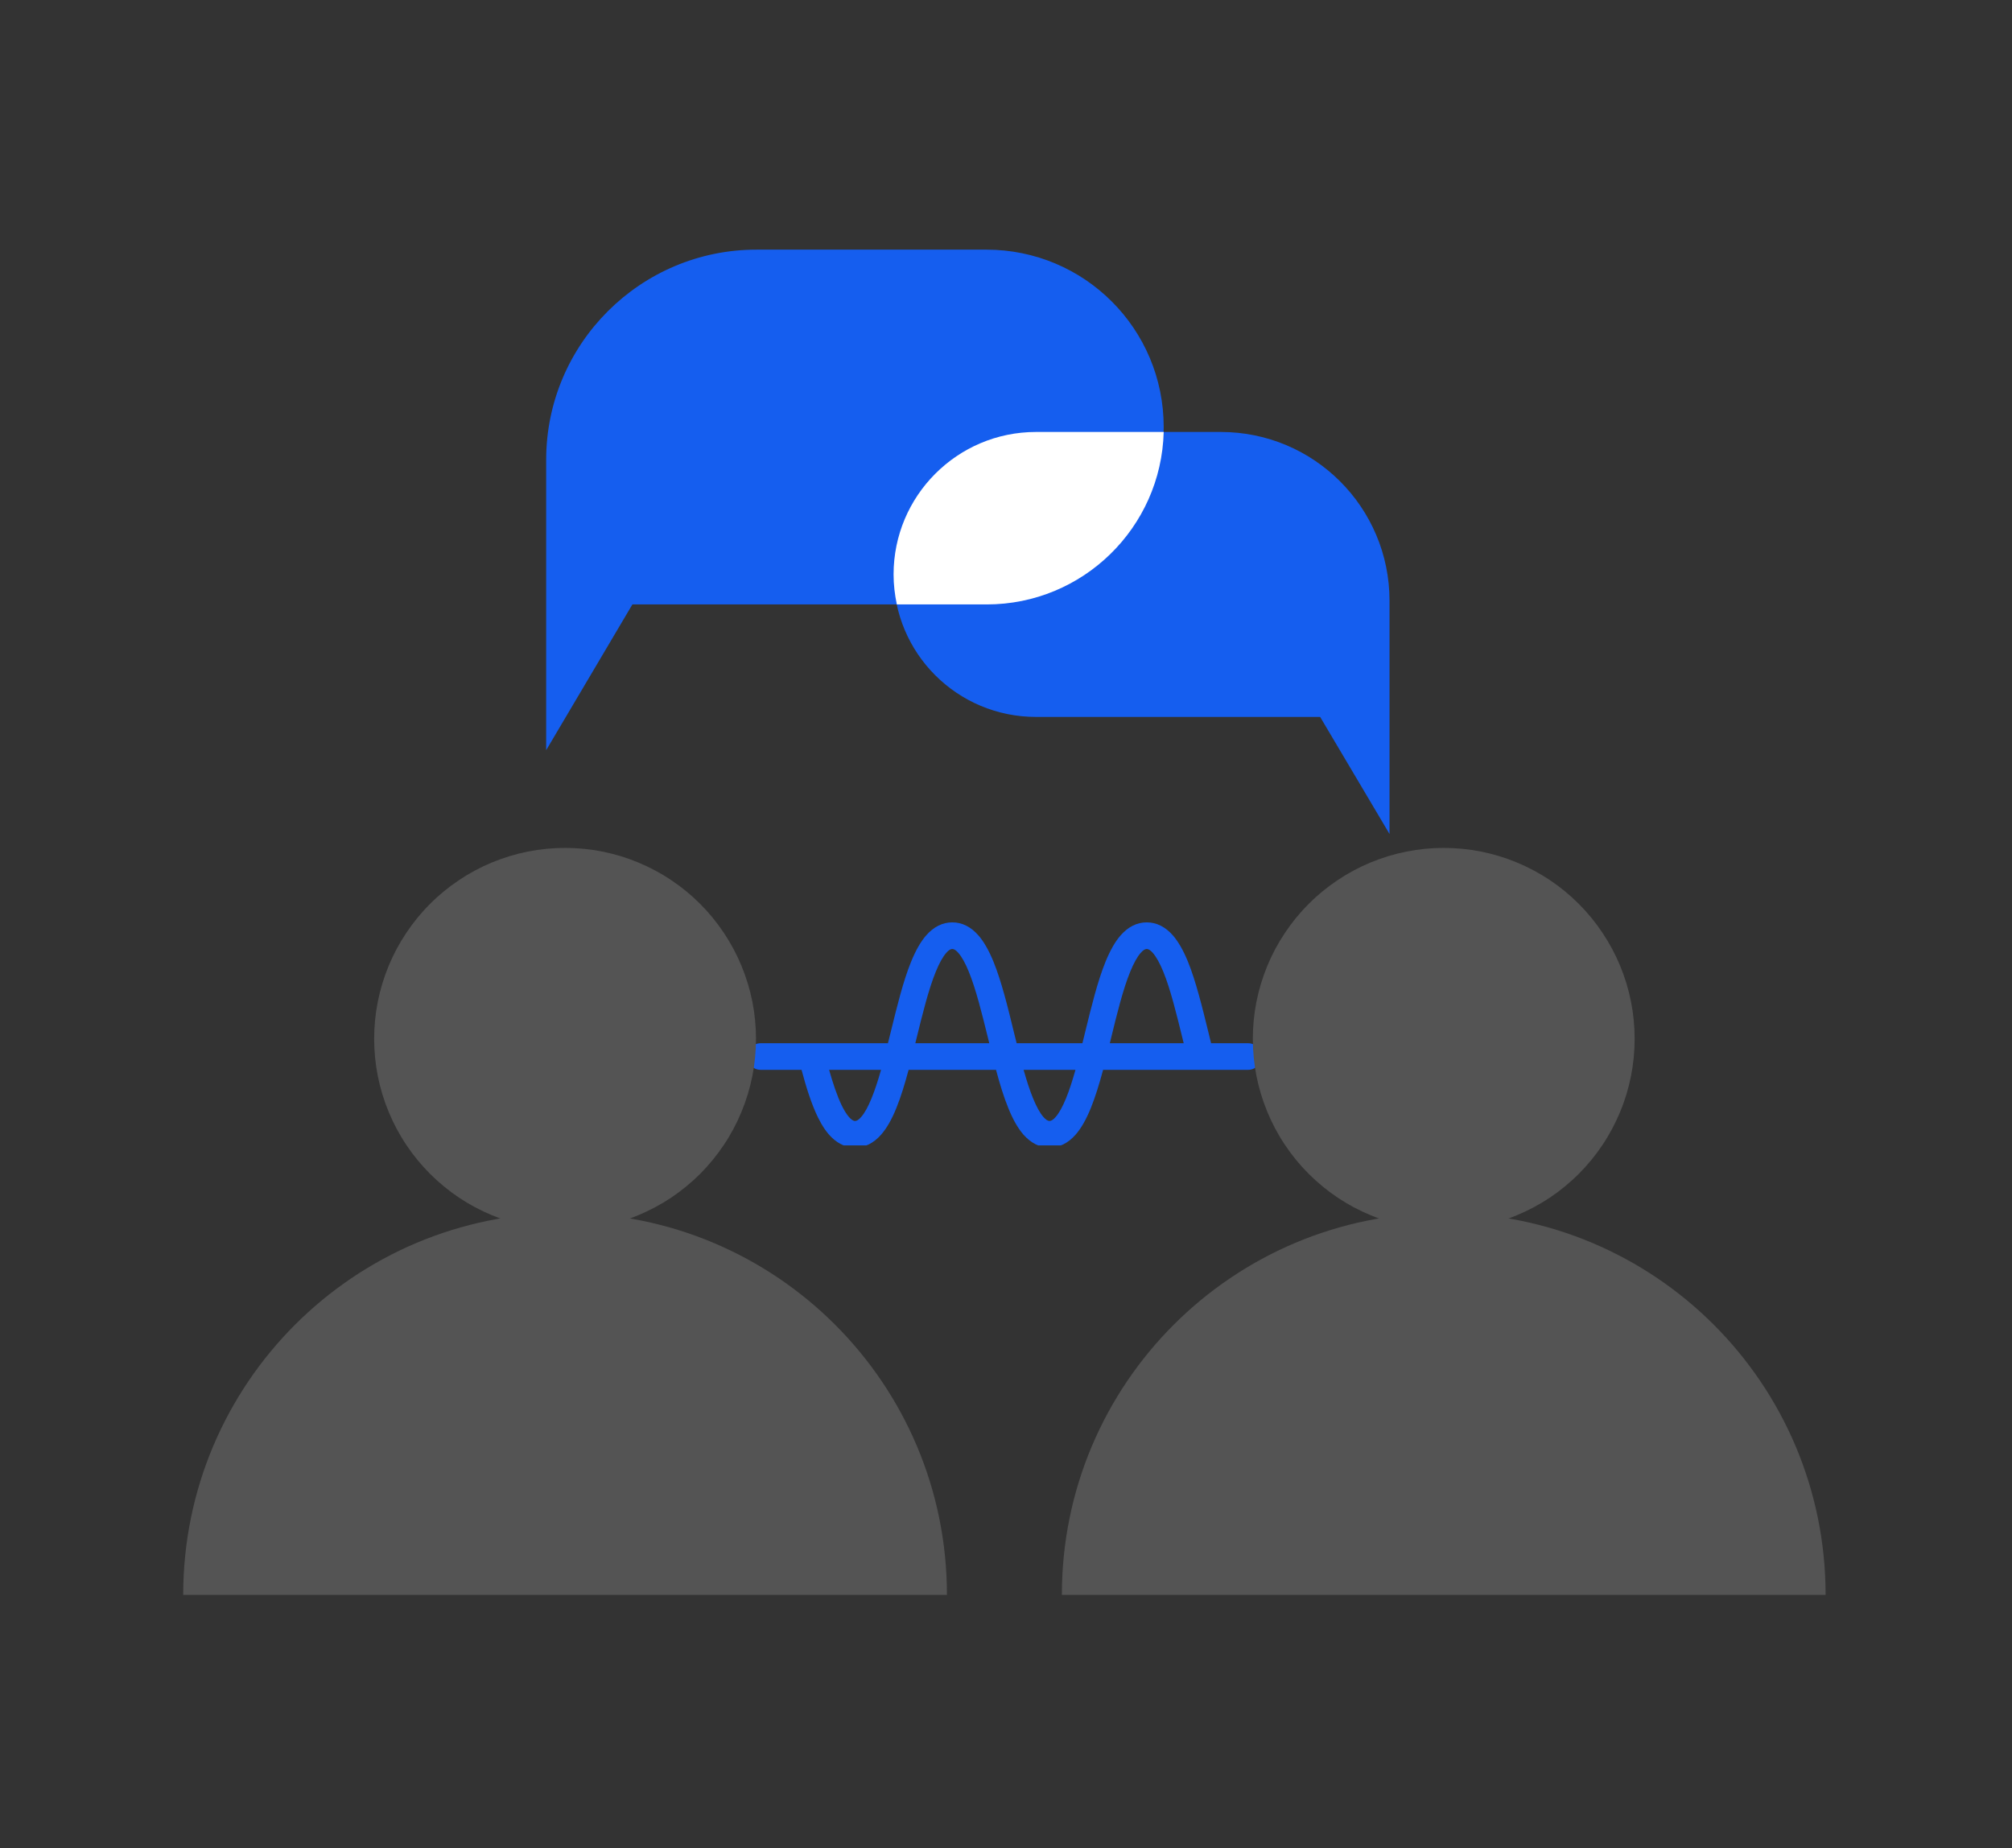 <svg xmlns="http://www.w3.org/2000/svg" xmlns:xlink="http://www.w3.org/1999/xlink" width="184" zoomAndPan="magnify" viewBox="0 0 138 126.75" height="169" preserveAspectRatio="xMidYMid meet" version="1.0"><rect x="0" y="0" width="138" height="126.75" fill="#333333" stroke="none"/><defs><clipPath id="002db1e634"><path d="M 51.27 63.25 L 86.777 63.25 L 86.777 78.555 L 51.27 78.555 Z M 51.27 63.25 " clip-rule="nonzero"/></clipPath><clipPath id="da46f5ab9b"><path d="M 12.566 83 L 65 83 L 65 109.508 L 12.566 109.508 Z M 12.566 83 " clip-rule="nonzero"/></clipPath><clipPath id="e5a1f2bfdb"><path d="M 72 83 L 125.215 83 L 125.215 109.508 L 72 109.508 Z M 72 83 " clip-rule="nonzero"/></clipPath><clipPath id="1334ac02ba"><path d="M 37 17.066 L 80 17.066 L 80 52 L 37 52 Z M 37 17.066 " clip-rule="nonzero"/></clipPath></defs><g clip-path="url(#002db1e634)"><path fill="#155eef" d="M 85.602 71.547 L 83.066 71.547 C 83.004 71.285 82.938 71.023 82.875 70.762 C 82.457 69.059 82.023 67.293 81.48 65.953 C 81.16 65.172 80.82 64.582 80.449 64.152 C 79.926 63.559 79.324 63.258 78.652 63.258 C 77.984 63.258 77.379 63.559 76.859 64.152 C 76.484 64.582 76.148 65.172 75.828 65.953 C 75.281 67.293 74.852 69.059 74.434 70.762 C 74.371 71.023 74.305 71.285 74.242 71.547 L 69.73 71.547 C 69.664 71.285 69.602 71.023 69.535 70.762 C 69.121 69.059 68.688 67.293 68.141 65.953 C 67.82 65.172 67.484 64.582 67.109 64.152 C 66.59 63.559 65.988 63.258 65.316 63.258 C 64.648 63.258 64.043 63.559 63.523 64.152 C 63.148 64.582 62.812 65.172 62.492 65.953 C 61.945 67.293 61.516 69.059 61.098 70.762 C 61.031 71.023 60.969 71.285 60.902 71.547 L 52.176 71.547 C 51.926 71.547 51.711 71.637 51.531 71.812 C 51.352 71.992 51.266 72.207 51.266 72.457 C 51.266 72.711 51.352 72.926 51.531 73.102 C 51.711 73.281 51.926 73.371 52.176 73.371 L 54.977 73.371 C 55.277 74.5 55.645 75.699 56.105 76.637 C 56.402 77.242 56.719 77.699 57.07 78.031 C 57.539 78.477 58.07 78.703 58.648 78.703 C 59.32 78.703 59.922 78.402 60.441 77.809 C 60.816 77.379 61.156 76.789 61.473 76.008 C 61.789 75.238 62.062 74.328 62.32 73.371 L 68.316 73.371 C 68.57 74.328 68.848 75.238 69.164 76.008 C 69.48 76.789 69.82 77.379 70.191 77.809 C 70.715 78.402 71.316 78.703 71.988 78.703 C 72.656 78.703 73.262 78.402 73.781 77.809 C 74.156 77.379 74.492 76.789 74.812 76.008 C 75.125 75.238 75.402 74.328 75.66 73.371 L 85.602 73.371 C 85.852 73.371 86.066 73.281 86.246 73.102 C 86.426 72.926 86.512 72.711 86.512 72.457 C 86.512 72.207 86.426 71.992 86.246 71.812 C 86.066 71.637 85.852 71.547 85.602 71.547 Z M 59.781 75.316 C 59.543 75.902 59.305 76.336 59.066 76.605 C 58.91 76.789 58.77 76.879 58.648 76.879 C 58.402 76.879 58.066 76.488 57.742 75.832 C 57.41 75.152 57.113 74.242 56.867 73.371 L 60.43 73.371 C 60.227 74.086 60.012 74.754 59.781 75.316 Z M 62.781 71.547 L 62.867 71.195 C 63.27 69.555 63.688 67.855 64.184 66.641 C 64.422 66.059 64.66 65.625 64.898 65.355 C 65.055 65.172 65.195 65.082 65.316 65.082 C 65.438 65.082 65.578 65.172 65.734 65.355 C 65.973 65.625 66.211 66.059 66.449 66.641 C 66.945 67.855 67.363 69.555 67.766 71.195 L 67.852 71.547 Z M 73.121 75.316 C 72.883 75.902 72.641 76.336 72.406 76.605 C 72.246 76.789 72.105 76.879 71.988 76.879 C 71.867 76.879 71.727 76.789 71.566 76.605 C 71.332 76.336 71.09 75.902 70.852 75.316 C 70.621 74.754 70.41 74.086 70.207 73.371 L 73.766 73.371 C 73.562 74.086 73.352 74.754 73.121 75.316 Z M 76.207 71.195 C 76.605 69.555 77.023 67.855 77.52 66.641 C 77.758 66.059 78 65.625 78.234 65.355 C 78.395 65.172 78.535 65.082 78.652 65.082 C 78.773 65.082 78.914 65.172 79.074 65.355 C 79.309 65.625 79.551 66.059 79.789 66.641 C 80.285 67.855 80.699 69.555 81.102 71.195 L 81.188 71.547 L 76.121 71.547 Z M 76.207 71.195 " fill-opacity="1" fill-rule="nonzero"/></g><path fill="#545454" d="M 51.852 71.246 C 51.852 72.105 51.77 72.957 51.602 73.801 C 51.434 74.645 51.184 75.465 50.855 76.258 C 50.527 77.051 50.125 77.809 49.645 78.523 C 49.168 79.238 48.625 79.898 48.02 80.508 C 47.41 81.113 46.75 81.656 46.035 82.137 C 45.32 82.613 44.562 83.016 43.77 83.344 C 42.977 83.676 42.156 83.922 41.312 84.09 C 40.469 84.258 39.617 84.34 38.758 84.34 C 37.898 84.34 37.047 84.258 36.203 84.09 C 35.359 83.922 34.543 83.676 33.746 83.344 C 32.953 83.016 32.199 82.613 31.484 82.137 C 30.77 81.656 30.105 81.113 29.5 80.508 C 28.891 79.898 28.348 79.238 27.871 78.523 C 27.391 77.809 26.988 77.051 26.66 76.258 C 26.332 75.465 26.082 74.645 25.914 73.801 C 25.746 72.957 25.664 72.105 25.664 71.246 C 25.664 70.387 25.746 69.535 25.914 68.691 C 26.082 67.848 26.332 67.031 26.66 66.234 C 26.988 65.441 27.391 64.688 27.871 63.973 C 28.348 63.258 28.891 62.594 29.5 61.988 C 30.105 61.379 30.77 60.836 31.484 60.359 C 32.199 59.879 32.953 59.477 33.746 59.148 C 34.543 58.82 35.359 58.57 36.203 58.402 C 37.047 58.234 37.898 58.152 38.758 58.152 C 39.617 58.152 40.469 58.234 41.312 58.402 C 42.156 58.57 42.977 58.82 43.77 59.148 C 44.562 59.477 45.32 59.879 46.035 60.359 C 46.75 60.836 47.41 61.379 48.02 61.988 C 48.625 62.594 49.168 63.258 49.645 63.973 C 50.125 64.688 50.527 65.441 50.855 66.234 C 51.184 67.031 51.434 67.848 51.602 68.691 C 51.77 69.535 51.852 70.387 51.852 71.246 Z M 51.852 71.246 " fill-opacity="1" fill-rule="nonzero"/><g clip-path="url(#da46f5ab9b)"><path fill="#545454" d="M 38.758 83.188 C 24.281 83.188 12.566 94.902 12.566 109.379 L 64.949 109.379 C 64.949 94.902 53.234 83.188 38.758 83.188 Z M 38.758 83.188 " fill-opacity="1" fill-rule="nonzero"/></g><path fill="#545454" d="M 112.117 71.246 C 112.117 72.105 112.035 72.957 111.867 73.801 C 111.699 74.645 111.453 75.465 111.121 76.258 C 110.793 77.051 110.391 77.809 109.91 78.523 C 109.434 79.238 108.891 79.898 108.285 80.508 C 107.676 81.113 107.016 81.656 106.301 82.137 C 105.586 82.613 104.828 83.016 104.035 83.344 C 103.242 83.676 102.422 83.922 101.578 84.09 C 100.734 84.258 99.883 84.34 99.023 84.34 C 98.164 84.34 97.312 84.258 96.469 84.09 C 95.625 83.922 94.809 83.676 94.012 83.344 C 93.219 83.016 92.465 82.613 91.75 82.137 C 91.035 81.656 90.371 81.113 89.766 80.508 C 89.156 79.898 88.613 79.238 88.137 78.523 C 87.656 77.809 87.254 77.051 86.926 76.258 C 86.598 75.465 86.348 74.645 86.18 73.801 C 86.012 72.957 85.93 72.105 85.93 71.246 C 85.93 70.387 86.012 69.535 86.18 68.691 C 86.348 67.848 86.598 67.031 86.926 66.234 C 87.254 65.441 87.656 64.688 88.137 63.973 C 88.613 63.258 89.156 62.594 89.766 61.988 C 90.371 61.379 91.035 60.836 91.75 60.359 C 92.465 59.879 93.219 59.477 94.012 59.148 C 94.809 58.82 95.625 58.57 96.469 58.402 C 97.312 58.234 98.164 58.152 99.023 58.152 C 99.883 58.152 100.734 58.234 101.578 58.402 C 102.422 58.57 103.242 58.82 104.035 59.148 C 104.828 59.477 105.586 59.879 106.301 60.359 C 107.016 60.836 107.676 61.379 108.285 61.988 C 108.891 62.594 109.434 63.258 109.91 63.973 C 110.391 64.688 110.793 65.441 111.121 66.234 C 111.453 67.031 111.699 67.848 111.867 68.691 C 112.035 69.535 112.117 70.387 112.117 71.246 Z M 112.117 71.246 " fill-opacity="1" fill-rule="nonzero"/><g clip-path="url(#e5a1f2bfdb)"><path fill="#545454" d="M 99.023 83.188 C 84.551 83.188 72.832 94.902 72.832 109.379 L 125.215 109.379 C 125.215 94.902 113.5 83.188 99.023 83.188 Z M 99.023 83.188 " fill-opacity="1" fill-rule="nonzero"/></g><g clip-path="url(#1334ac02ba)"><path fill="#155eef" d="M 67.652 41.453 L 43.375 41.453 L 37.461 51.449 L 37.461 31.539 C 37.461 23.57 43.941 17.121 51.883 17.121 L 67.652 17.121 C 74.383 17.121 79.816 22.555 79.816 29.285 C 79.848 36.016 74.383 41.453 67.652 41.453 Z M 67.652 41.453 " fill-opacity="1" fill-rule="nonzero"/></g><path fill="#155eef" d="M 71.059 49.168 L 90.547 49.168 L 95.305 57.195 L 95.305 41.199 C 95.305 34.805 90.125 29.625 83.73 29.625 L 71.086 29.625 C 65.652 29.625 61.289 34.016 61.289 39.395 C 61.289 44.805 65.652 49.168 71.059 49.168 Z M 71.059 49.168 " fill-opacity="1" fill-rule="nonzero"/><path fill="#ffffff" d="M 79.816 29.625 L 71.059 29.625 C 65.652 29.625 61.289 34.016 61.289 39.395 C 61.289 40.102 61.371 40.777 61.512 41.453 L 67.68 41.453 C 74.27 41.453 79.648 36.184 79.816 29.625 Z M 79.816 29.625 " fill-opacity="1" fill-rule="nonzero"/></svg>